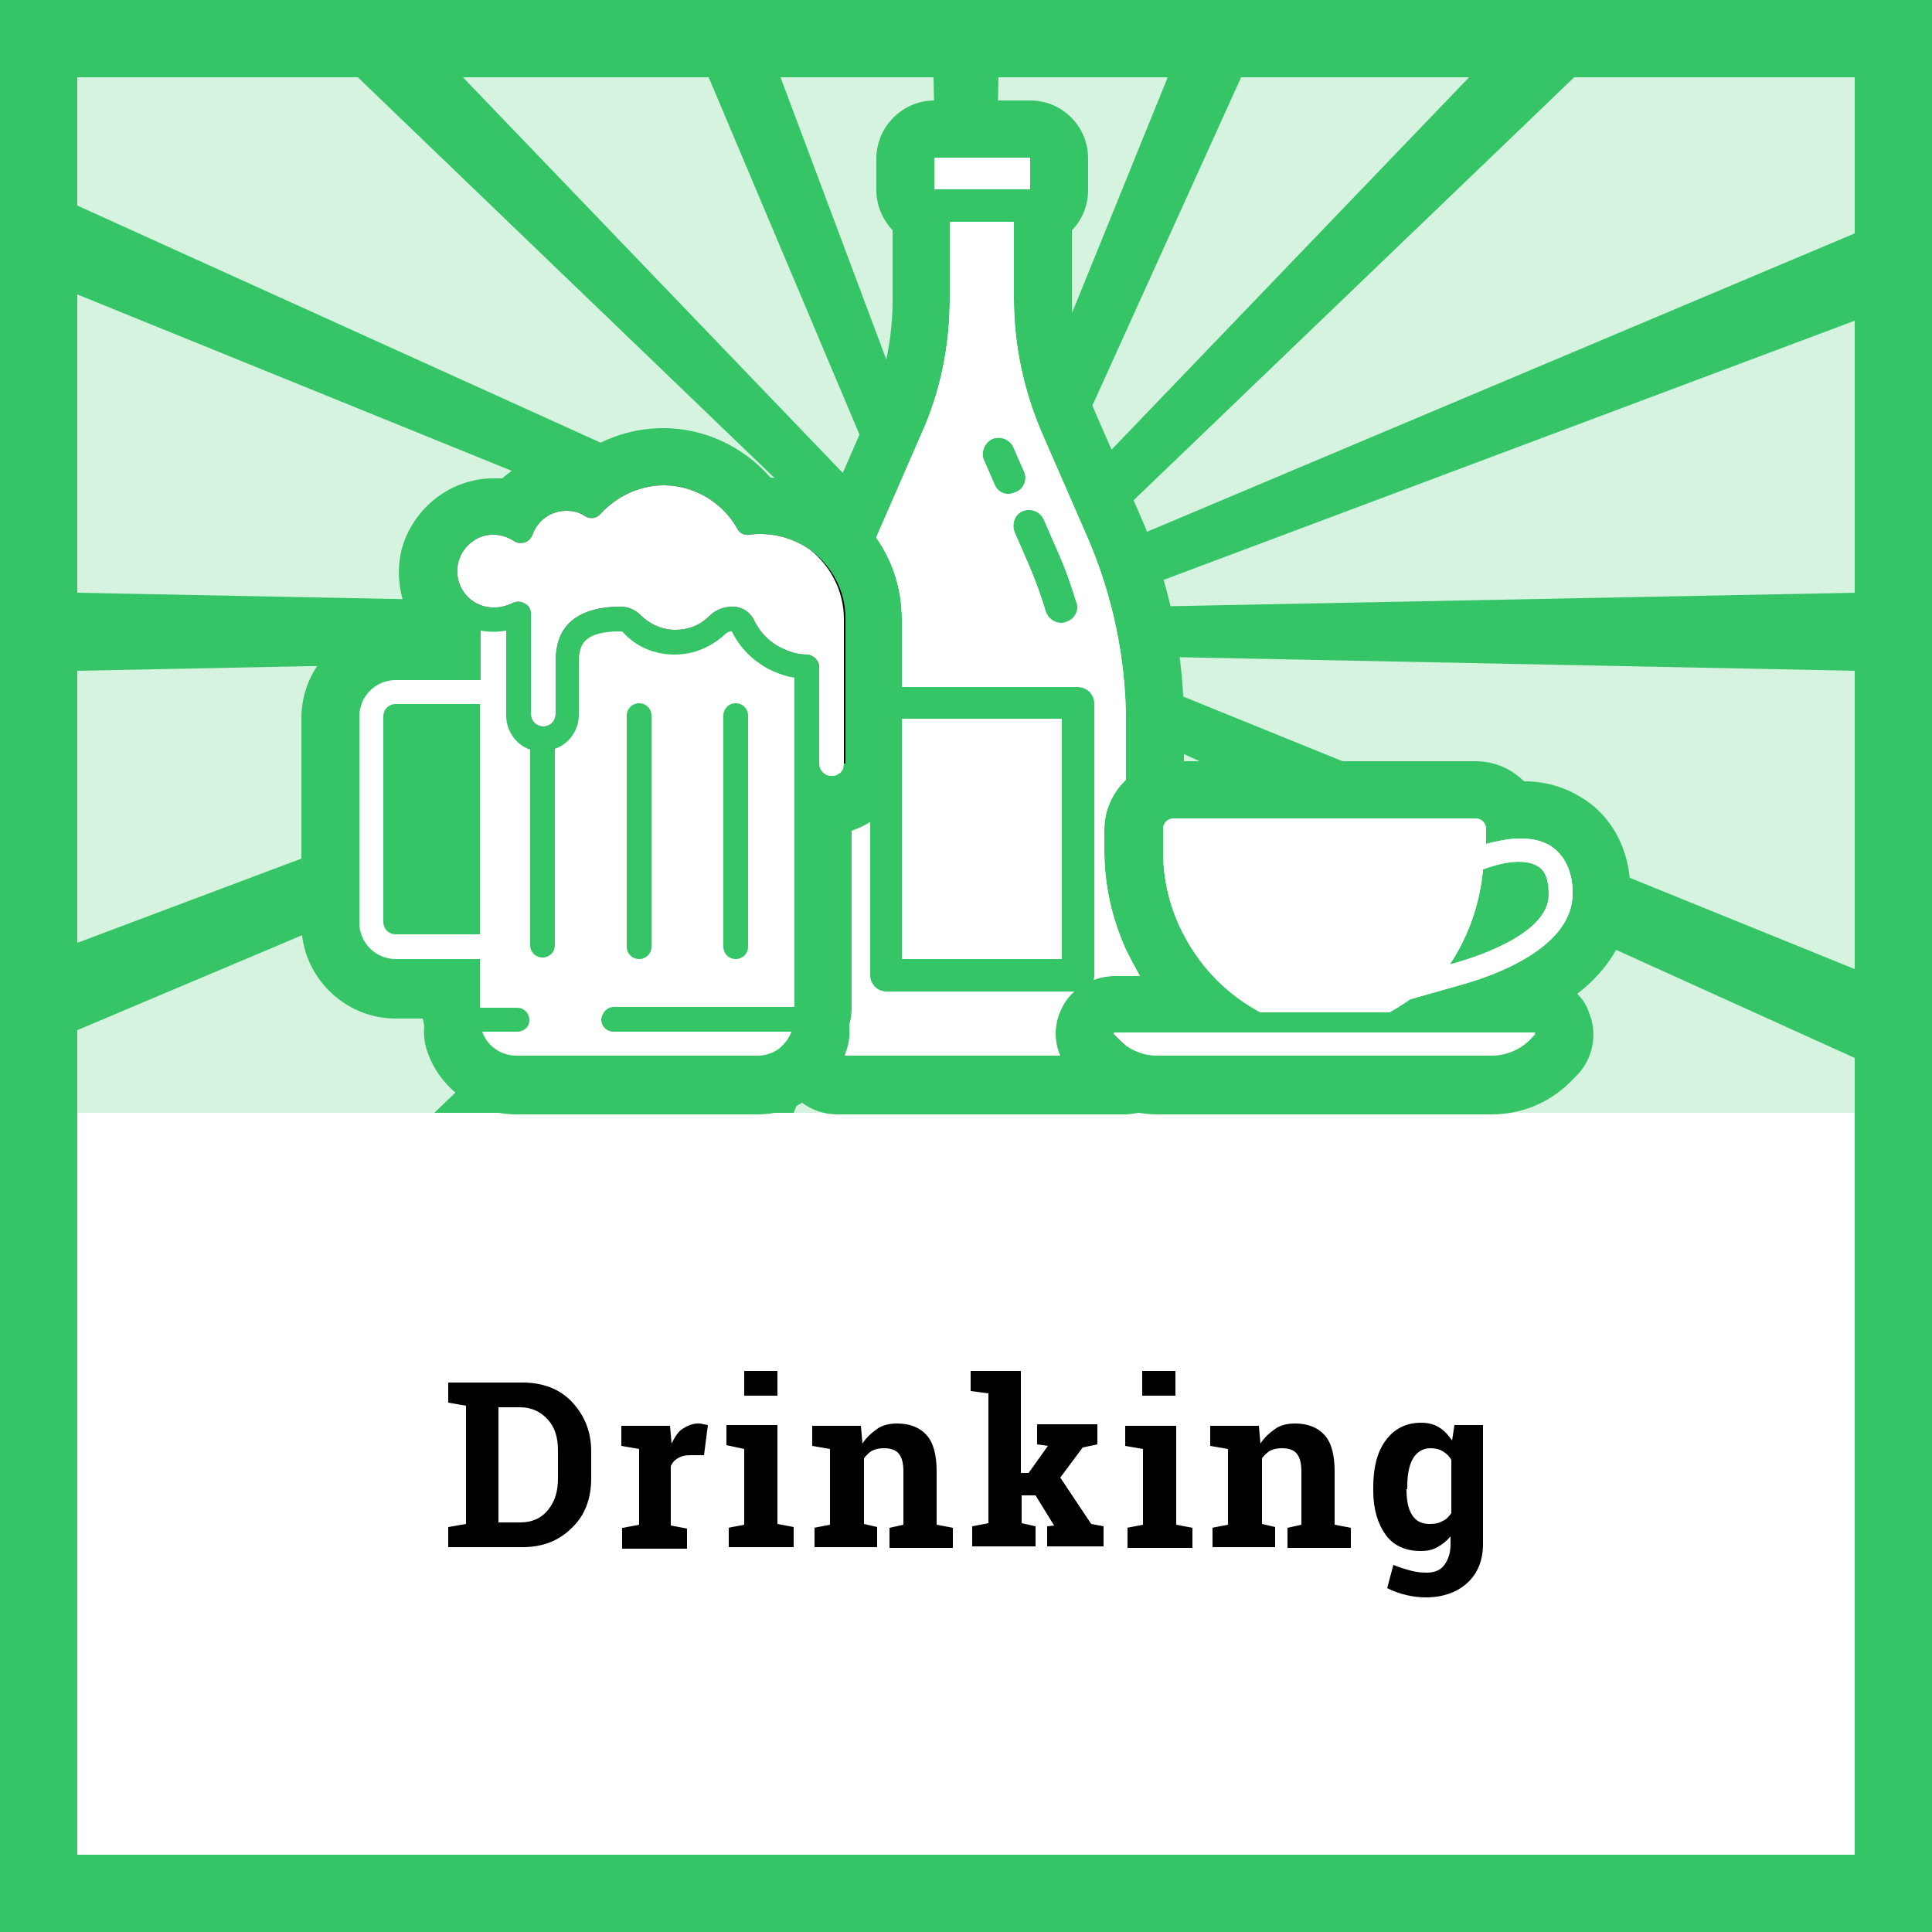 <?xml version="1.0" encoding="utf-8"?>
<!-- Generator: Adobe Illustrator 23.0.1, SVG Export Plug-In . SVG Version: 6.00 Build 0)  -->
<svg version="1.1" id="Layer_1" xmlns="http://www.w3.org/2000/svg" xmlns:xlink="http://www.w3.org/1999/xlink" x="0px" y="0px"
	 viewBox="0 0 250 250" style="enable-background:new 0 0 250 250;" xml:space="preserve">
<style type="text/css">
	.st0{fill:#FFFFFF;}
	.st1{opacity:0.2;fill:#E1001E;}
	.st2{fill:#E1001E;}
	.st3{fill:none;}
	.st4{opacity:0.2;fill:#FF4D0F;}
	.st5{fill:#FF4D0F;}
	.st6{opacity:0.2;fill:#F7B500;}
	.st7{fill:#F7B500;}
	.st8{opacity:0.2;fill:#35C567;}
	.st9{fill:#35C567;}
	.st10{opacity:0.2;fill:#89006B;}
	.st11{fill:#89006B;}
	.st12{opacity:0.2;fill:#2487C1;}
	.st13{fill:#2487C1;}
	.st14{opacity:0.2;fill:#4D4D4D;}
	.st15{fill:#4D4D4D;}
	.st16{fill-rule:evenodd;clip-rule:evenodd;fill:#35C567;}
	.st17{fill-rule:evenodd;clip-rule:evenodd;fill:#FFFFFF;}
	.st18{fill:#0F1010;}
</style>
<g>
	<path class="st0" d="M0,0v250h250V0H0z"/>
	<path class="st8" d="M250,0H0v250h250V0L250,0z"/>
	<rect x="10" y="144" class="st0" width="230" height="96"/>
	<path class="st9" d="M0,0v250h250V0H0z M240,240H10V10h230V240z"/>
	<polygon class="st9" points="240,30.2 143.7,70.8 137.7,73.4 141.2,70 203.7,10 214.1,0 207.4,0 206.1,0 199.7,0 190.1,10 
		134.6,67.8 134.2,68.2 134.5,67.6 160.6,10 165.1,0 161.2,0 159,0 155.2,0 151.1,10 130.4,61 128.1,66.8 128.2,59.7 129.2,10 
		129.4,0 126.1,0 123.9,0 120.6,0 120.8,10 121.8,59.7 121.9,65.6 120,60.7 101,10 97.2,0 93.5,0 91.3,0 87.4,0 91.7,10 115.8,67.1 
		116.6,69 115.4,67.8 59.9,10 50.3,0 43.9,0 42.6,0 35.9,0 46.3,10 108.7,70 111.4,72.5 106.9,70.5 10,26.6 0,22 0,28 0,28.1 0,34 
		10,38.1 102.1,75.5 109.1,78.3 110.1,78.7 109.2,78.7 101.6,78.5 10,76.7 0,76.5 0,81.5 0,82 0,87 10,86.8 104.7,84.9 108.9,84.8 
		105.8,86 10,122 0,125.8 0,131.6 0,131.7 0,137.6 10,133.3 107.8,92 112.3,90.1 107.3,94.9 56.2,144 61.3,144 64.2,144 69,144 
		109.6,101.8 114.9,96.3 115.8,95.3 115.2,96.7 112.1,103.5 93.7,144 96.7,144 99.8,144 102.7,144 119.1,103.7 121.9,96.7 
		121.8,102.3 121,144 123.5,144 126.5,144 129,144 128.2,102.4 128.1,97.9 130.2,103.4 145.5,144 148.3,144 151.4,144 154.3,144 
		137.3,103.8 134.4,96.9 134.4,96.9 133.4,94.5 135.1,96.3 135.1,96.3 140.4,101.7 181,144 185.8,144 188.7,144 193.8,144 
		142.6,94.8 138.6,91 142.2,92.6 240,136.9 250,141.5 250,135.5 250,135.4 250,129.5 240,125.4 143.9,86.4 139.9,84.8 145.4,84.9 
		240,86.8 250,87 250,82 250,81.5 250,76.5 240,76.7 148.4,78.5 141.1,78.7 148,76 240,41.5 250,37.7 250,31.9 250,31.8 250,25.9 	
		"/>
	<rect x="10" y="10" class="st3" width="230" height="134"/>
	<g>
		<path d="M67.6,178.9c2.6,0,4.8,0.8,6.4,2.5s2.5,3.8,2.5,6.4v3.5c0,2.6-0.8,4.8-2.5,6.4c-1.7,1.7-3.8,2.5-6.4,2.5H58v-2.6l2.3-0.4
			v-15.3l-2.3-0.4v-2.6h2.3H67.6z M64.5,182.2v14.8h2.8c1.5,0,2.7-0.5,3.6-1.6s1.3-2.4,1.3-4.1v-3.6c0-1.7-0.4-3-1.3-4
			s-2.1-1.6-3.6-1.6H64.5z"/>
		<path d="M80.6,197.7l2.1-0.4v-9.8l-2.3-0.4v-2.6h6.3l0.2,2.3c0.4-0.8,0.8-1.5,1.4-1.9s1.3-0.7,2-0.7c0.2,0,0.5,0,0.7,0.1
			c0.2,0,0.5,0.1,0.6,0.1l-0.5,3.9l-1.8,0c-0.6,0-1.1,0.1-1.6,0.4s-0.7,0.6-0.9,1v7.7l2.1,0.4v2.6h-8.4V197.7z"/>
		<path d="M94.2,197.7l2.1-0.4v-9.8L94,187v-2.6h6.6v12.8l2.1,0.4v2.6h-8.4V197.7z M100.6,180.6h-4.3v-3.2h4.3V180.6z"/>
		<path d="M105.3,197.7l2.1-0.4v-9.8l-2.3-0.4v-2.6h6.3l0.2,2.3c0.5-0.8,1.2-1.4,1.9-1.9s1.6-0.7,2.6-0.7c1.6,0,2.9,0.5,3.8,1.5
			s1.3,2.6,1.3,4.7v6.9l2.1,0.4v2.6h-8.2v-2.6l1.8-0.4v-6.9c0-1.1-0.2-1.8-0.6-2.3s-1.1-0.7-1.9-0.7c-0.6,0-1.1,0.1-1.5,0.3
			s-0.8,0.6-1.1,1v8.5l1.7,0.4v2.6h-8.1V197.7z"/>
		<path d="M125.6,180v-2.6h6.5v13.2h1l2.5-3.5l-1.4-0.2v-2.6h7.8v2.6l-1.9,0.4l-2.9,3.9l4,6l1.6,0.3v2.6h-7.3v-2.6l0.9-0.1l-2.4-3.9
			h-1.8v3.6l1.8,0.4v2.6h-8.2v-2.6l2.1-0.4v-16.8L125.6,180z"/>
		<path d="M145.8,197.7l2.1-0.4v-9.8l-2.3-0.4v-2.6h6.6v12.8l2.1,0.4v2.6h-8.4V197.7z M152.1,180.6h-4.3v-3.2h4.3V180.6z"/>
		<path d="M156.8,197.7l2.1-0.4v-9.8l-2.3-0.4v-2.6h6.3l0.2,2.3c0.5-0.8,1.2-1.4,1.9-1.9s1.6-0.7,2.6-0.7c1.6,0,2.9,0.5,3.8,1.5
			s1.3,2.6,1.3,4.7v6.9l2.1,0.4v2.6h-8.2v-2.6l1.8-0.4v-6.9c0-1.1-0.2-1.8-0.6-2.3s-1.1-0.7-1.9-0.7c-0.6,0-1.1,0.1-1.5,0.3
			s-0.8,0.6-1.1,1v8.5l1.7,0.4v2.6h-8.1V197.7z"/>
		<path d="M177.7,192.4c0-2.5,0.5-4.5,1.6-6s2.6-2.3,4.6-2.3c0.9,0,1.7,0.2,2.3,0.6c0.7,0.4,1.2,1,1.7,1.7l0.3-2h3.7v15.4
			c0,2.1-0.7,3.8-2,5c-1.3,1.2-3.1,1.9-5.4,1.9c-0.8,0-1.7-0.1-2.5-0.3c-0.9-0.2-1.7-0.5-2.5-0.9l0.8-3c0.7,0.3,1.4,0.5,2.1,0.7
			s1.4,0.3,2.2,0.3c1,0,1.8-0.3,2.3-1s0.8-1.5,0.8-2.7v-1c-0.5,0.6-1,1-1.7,1.4s-1.4,0.5-2.2,0.5c-1.9,0-3.5-0.7-4.5-2.1
			s-1.6-3.3-1.6-5.6V192.4z M182,192.7c0,1.4,0.2,2.5,0.7,3.3s1.2,1.2,2.3,1.2c0.7,0,1.2-0.1,1.7-0.4c0.5-0.2,0.8-0.6,1.1-1v-6.9
			c-0.3-0.5-0.6-0.8-1.1-1.1s-1-0.4-1.6-0.4c-1,0-1.8,0.5-2.3,1.4s-0.7,2.1-0.7,3.6V192.7z"/>
	</g>
	<g>
		<path class="st9" d="M204.1,128.6c5.8-4.5,6.9-9.6,6.9-12.9c0-7.4-3.9-11-6.2-12.4c-2.2-1.4-4.7-2.2-7.6-2.2
			c-1.6-1.6-3.8-2.6-6.3-2.6h-37.7v-4.8c0-9.4-1.9-18.5-5.7-27.1l-5.8-13.3c-2-4.6-3-9.4-3-14.5v-9c1.3-1.3,2.1-3.2,2.1-5.2v-4.1
			c0-4.1-3.3-7.5-7.5-7.5h-12.4c-4.1,0-7.5,3.4-7.5,7.5v4.1c0,2,0.8,3.8,2.1,5.2v9c0,5-1,9.9-3,14.5l-4.8,11c-2.4-1.4-5.1-2.3-8-2.5
			c-3.5-4-8.5-6.4-13.9-6.4c-3.8,0-7.5,1.2-10.7,3.4c-0.6-0.1-1.3-0.1-1.9-0.1c-3.1,0-6,1.2-8.2,3.2c-0.4,0-0.8,0-1.2,0
			c-0.9,0-1.8,0.1-2.6,0.3c-4.5,1-8.2,4.6-9.3,9.2c-0.7,3.2-0.1,6.6,1.6,9.3h-2.3c-6.7,0-12.2,5.5-12.2,12.2v26.7
			c0,6.7,5.5,12.2,12.2,12.2h3.5c0.1,0.3,0.1,0.6,0.2,0.9c-0.1,1.1,0,2.3,0.4,3.4c1.7,4.9,6.3,8.1,11.5,8.1h31.2
			c2.1,0,4.1-0.5,5.8-1.5c1.2,0.9,2.8,1.5,4.5,1.5h37.3c0.6,0,1.1-0.1,1.7-0.2c0.8,0.1,1.5,0.2,2.3,0.2H193c3.9,0,7.5-1.5,10.2-4.2
			l0.8-0.8c2.1-2.1,2.8-5.4,1.6-8.2C205.3,130,204.7,129.2,204.1,128.6z"/>
		<path class="st0" d="M145.7,122.9c-1.8-4-2.8-8.3-2.8-12.8v-2.8c0-2.5,1.1-4.8,2.8-6.4v-7.3c0-8.3-1.7-16.5-5-24.1l-5.8-13.3
			c-2.4-5.5-3.7-11.5-3.7-17.5v-10h-8.3v10c0,6-1.2,12-3.7,17.5l-5.8,13.3c0,0,0,0.1,0,0.1c2.1,3,3.3,6.6,3.3,10.5v8.8h22.8
			c1.1,0,2.1,0.9,2.1,2.1v35.3c0,0.2,0,0.4-0.1,0.5c0.8-0.3,1.7-0.5,2.6-0.5h3.4C146.9,125.2,146.3,124.1,145.7,122.9z M128.7,62.7
			l-1.4-3.2c-0.4-1,0.1-2.2,1.1-2.7c1-0.4,2.2,0,2.7,1l1.4,3.2c0.5,1,0,2.3-1.1,2.7c-0.3,0.1-0.5,0.2-0.8,0.2
			C129.8,64,129,63.5,128.7,62.7z M137.9,80.5c-0.2,0.1-0.4,0.1-0.6,0.1c-0.9,0-1.7-0.6-2-1.5c-0.6-2.1-1.4-4.2-2.3-6.3l-1.7-3.9h0
			c-0.3-0.7-0.2-1.5,0.2-2.1c0.4-0.6,1.2-0.9,1.9-0.8c0.8,0.1,1.4,0.6,1.7,1.3l1.7,3.9c1,2.2,1.8,4.5,2.5,6.8
			C139.7,79,139,80.2,137.9,80.5z M139,128.3h-24.4c-1.2,0-2.1-0.9-2.1-2.1v-19.8c-0.7,0.5-1.5,0.8-2.3,1.1v22.9
			c0,0.8-0.1,1.5-0.3,2.2c0.1,1.1,0,2.3-0.4,3.4c-0.1,0.2-0.1,0.4-0.2,0.6h27.8c-0.7-1.8-0.7-3.8,0-5.7
			C137.6,129.9,138.2,129,139,128.3z"/>
		<path class="st0" d="M145.7,122.9c-1.8-4-2.8-8.3-2.8-12.8v-2.8c0-2.5,1.1-4.8,2.8-6.4v-7.3c0-8.3-1.7-16.5-5-24.1l-5.8-13.3
			c-2.4-5.5-3.7-11.5-3.7-17.5v-10h-8.3v10c0,6-1.2,12-3.7,17.5l-5.8,13.3c0,0,0,0.1,0,0.1c2.1,3,3.3,6.6,3.3,10.5v8.8h22.8
			c1.1,0,2.1,0.9,2.1,2.1v35.3c0,0.2,0,0.4-0.1,0.5c0.8-0.3,1.7-0.5,2.6-0.5h3.4C146.9,125.2,146.3,124.1,145.7,122.9z M128.7,62.7
			l-1.4-3.2c-0.4-1,0.1-2.2,1.1-2.7c1-0.4,2.2,0,2.7,1l1.4,3.2c0.5,1,0,2.3-1.1,2.7c-0.3,0.1-0.5,0.2-0.8,0.2
			C129.8,64,129,63.5,128.7,62.7z M137.9,80.5c-0.2,0.1-0.4,0.1-0.6,0.1c-0.9,0-1.7-0.6-2-1.5c-0.6-2.1-1.4-4.2-2.3-6.3l-1.7-3.9h0
			c-0.3-0.7-0.2-1.5,0.2-2.1c0.4-0.6,1.2-0.9,1.9-0.8c0.8,0.1,1.4,0.6,1.7,1.3l1.7,3.9c1,2.2,1.8,4.5,2.5,6.8
			C139.7,79,139,80.2,137.9,80.5z"/>
		<path class="st0" d="M200.7,109.5c-1.1-0.7-2.4-1-4-1c-1.6,0-3.2,0.4-4.4,0.7v-1.9c0-0.8-0.6-1.4-1.4-1.4h-39
			c-0.8,0-1.4,0.6-1.4,1.4v2.8c0,4,1,7.8,2.8,11.1c2.2,4.1,5.5,7.5,9.8,9.8h16.7c0.9-0.5,1.8-1.1,2.7-1.7l6-1.7
			c5.6-1.5,15-5.2,15-12C203.5,112.8,202.5,110.7,200.7,109.5z M187.6,124.8c2.4-3.6,3.9-7.9,4.3-12.3c1.8-0.7,5.2-1.6,7.1-0.4
			c1,0.6,1.4,1.8,1.4,3.6C200.5,120.3,192.8,123.4,187.6,124.8z"/>
		<path class="st0" d="M200.7,109.5c-1.1-0.7-2.4-1-4-1c-1.6,0-3.2,0.4-4.4,0.7v-1.9c0-0.8-0.6-1.4-1.4-1.4h-39
			c-0.8,0-1.4,0.6-1.4,1.4v2.8c0,4,1,7.8,2.8,11.1c2.2,4.1,5.5,7.5,9.8,9.8h16.7c0.9-0.5,1.8-1.1,2.7-1.7l6-1.7
			c5.6-1.5,15-5.2,15-12C203.5,112.8,202.5,110.7,200.7,109.5z M187.6,124.8c2.4-3.6,3.9-7.8,4.3-12.3c1.8-0.7,5.2-1.6,7.1-0.4
			c1,0.6,1.4,1.8,1.4,3.6C200.5,120.3,192.8,123.4,187.6,124.8z"/>
		<rect x="120.9" y="20.4" width="12.4" height="4.1"/>
		<rect x="116.7" y="93" width="20.7" height="31.1"/>
		<path d="M145.7,133.8v1.5c-0.3-0.2-0.6-0.5-0.9-0.8l-0.8-0.8H145.7z"/>
		<g>
			<rect x="116.7" y="93" class="st0" width="20.7" height="31.1"/>
			<path class="st0" d="M144.1,133.8l0.8,0.8c0.3,0.3,0.6,0.5,0.9,0.8v-1.5H144.1z"/>
		</g>
		<rect x="120.9" y="20.4" class="st0" width="12.4" height="4.1"/>
		<path d="M145.7,133.8v1.5c-0.3-0.2-0.6-0.5-0.9-0.8l-0.8-0.8H145.7z"/>
		<path class="st0" d="M198.7,133.8l-0.8,0.8c-1.3,1.3-3.1,2-4.9,2h-43.3c-1.5,0-2.9-0.5-4-1.3v-1.5H198.7z"/>
		<path class="st0" d="M145.7,133.8v1.5c-0.3-0.2-0.6-0.5-0.9-0.8l-0.8-0.8H145.7z"/>
		<path d="M73.2,130.2c-0.9,0-1.6,0.7-1.6,1.6s0.7,1.6,1.6,1.6c0.9,0,1.6-0.7,1.6-1.6S74.1,130.2,73.2,130.2z M73.2,130.2
			c-0.9,0-1.6,0.7-1.6,1.6s0.7,1.6,1.6,1.6c0.9,0,1.6-0.7,1.6-1.6S74.1,130.2,73.2,130.2z M73.2,130.2c-0.9,0-1.6,0.7-1.6,1.6
			s0.7,1.6,1.6,1.6c0.9,0,1.6-0.7,1.6-1.6S74.1,130.2,73.2,130.2z M73.2,130.2c-0.9,0-1.6,0.7-1.6,1.6s0.7,1.6,1.6,1.6
			c0.9,0,1.6-0.7,1.6-1.6S74.1,130.2,73.2,130.2z M73.2,130.2c-0.9,0-1.6,0.7-1.6,1.6s0.7,1.6,1.6,1.6c0.9,0,1.6-0.7,1.6-1.6
			S74.1,130.2,73.2,130.2z"/>
		<rect x="120.9" y="20.4" class="st0" width="12.4" height="4.1"/>
		<path d="M109.2,98.8c0,0.6-0.3,1.1-0.8,1.3c-0.2,0.2-0.5,0.2-0.8,0.2c-0.9,0-1.6-0.7-1.6-1.6V86.3c0-0.8-0.7-1.5-1.5-1.6
			c-1,0-1.9-0.2-2.8-0.6c-1.8-0.7-3.2-2-4.1-3.8c-0.5-1.1-1.6-1.8-2.8-1.8c-1.1,0-2.2,0.4-3,1.2c-1.2,1.2-2.7,1.8-4.4,1.8
			c-1.7,0-3.3-0.7-4.5-1.9c-0.7-0.7-1.6-1.1-2.6-1.1c-3.5,0-6,1-7.3,2.9c-1.1,1.6-1.1,3.5-1.1,4.7v6.3c0,0.9-0.7,1.6-1.6,1.6
			c-0.9,0-1.6-0.7-1.6-1.6V79.4c0-0.5-0.3-1.1-0.8-1.3c-0.5-0.3-1-0.3-1.5-0.1c-4,2-8-1.2-7.1-5.2c0.4-1.7,1.8-3.1,3.5-3.5
			c1.3-0.3,2.6,0,3.7,0.7c0.4,0.3,0.9,0.3,1.4,0.2c0.5-0.2,0.8-0.5,1-1c0.7-1.9,2.4-3.1,4.4-3.1c0.9,0,1.7,0.2,2.4,0.7
			c0.7,0.4,1.5,0.3,2-0.3c2.1-2.3,5.1-3.7,8.2-3.7c3.9,0,7.6,2.2,9.5,5.6c0.3,0.6,0.9,0.9,1.6,0.8c0.5-0.1,1-0.1,1.4-0.1
			c2.4,0,4.7,0.8,6.5,2.1c2.7,2,4.5,5.2,4.5,8.8V98.8z"/>
		<path class="st0" d="M137.2,130.9c-0.8,1.8-0.8,3.9,0,5.7h-27.8c0.1-0.2,0.2-0.4,0.2-0.6c0.4-1.1,0.5-2.3,0.4-3.4
			c0.2-0.7,0.3-1.4,0.3-2.2v-22.9c0.8-0.2,1.6-0.6,2.3-1.1v19.8c0,1.1,0.9,2.1,2.1,2.1H139C138.2,129,137.6,129.9,137.2,130.9z"/>
		<rect x="116.7" y="93" class="st0" width="20.7" height="31.1"/>
		<path class="st0" d="M198,134.5c-1.3,1.3-3.1,2-4.9,2h-43.3c-1.5,0-2.9-0.5-4-1.3c-0.3-0.2-0.6-0.5-0.9-0.8l-0.8-0.8h54.6
			L198,134.5z"/>
		<path class="st0" d="M109.2,80.1v18.8c0,0.6-0.3,1.1-0.8,1.3c-0.2,0.2-0.5,0.2-0.8,0.2c-0.9,0-1.6-0.7-1.6-1.6V86.3
			c0-0.8-0.7-1.5-1.5-1.6c-1,0-1.9-0.2-2.8-0.6c-1.8-0.7-3.2-2-4.1-3.8c-0.5-1.1-1.6-1.8-2.8-1.8c-1.1,0-2.2,0.4-3,1.2
			c-1.2,1.2-2.7,1.8-4.4,1.8c-1.7,0-3.3-0.7-4.5-1.9c-0.7-0.7-1.6-1.1-2.6-1.1c-3.5,0-6,1-7.3,2.9c-1.1,1.6-1.1,3.5-1.1,4.7v6.3
			c0,0.9-0.7,1.6-1.6,1.6c-0.9,0-1.6-0.7-1.6-1.6V79.4c0-0.5-0.3-1.1-0.8-1.3c-0.5-0.3-1-0.3-1.5-0.1c-4,2-8-1.2-7.1-5.2
			c0.4-1.7,1.8-3.1,3.5-3.5c1.3-0.3,2.6,0,3.7,0.7c0.4,0.3,0.9,0.3,1.4,0.2c0.5-0.2,0.8-0.5,1-1c0.7-1.9,2.4-3.1,4.4-3.1
			c0.9,0,1.7,0.2,2.4,0.7c0.7,0.4,1.5,0.3,2-0.3c2.1-2.3,5.1-3.7,8.2-3.7c3.9,0,7.6,2.2,9.5,5.6c0.3,0.6,0.9,0.9,1.6,0.8
			c0.5-0.1,1-0.1,1.4-0.1c2.4,0,4.7,0.8,6.5,2.1C107.4,73.2,109.2,76.4,109.2,80.1z"/>
		<path class="st0" d="M73.2,130.2c-0.9,0-1.6,0.7-1.6,1.6s0.7,1.6,1.6,1.6c0.9,0,1.6-0.7,1.6-1.6S74.1,130.2,73.2,130.2z"/>
		<path class="st0" d="M73.2,133.3c-0.9,0-1.6-0.7-1.6-1.6s0.7-1.6,1.6-1.6c0.9,0,1.6,0.7,1.6,1.6S74.1,133.3,73.2,133.3z"/>
		<path d="M74.8,131.8c0,0.9-0.7,1.6-1.6,1.6c-0.9,0-1.6-0.7-1.6-1.6s0.7-1.6,1.6-1.6C74.1,130.2,74.8,130.9,74.8,131.8z"/>
		<path class="st0" d="M79.4,130.3h23.4V87.7c-0.5-0.1-1.1-0.2-1.6-0.4c-2.8-0.9-5.2-2.9-6.5-5.6c-0.3,0-0.6,0.1-0.8,0.3
			c-1.8,1.7-4.1,2.7-6.6,2.7c-2.6,0-5-1-6.7-2.9c-0.1-0.1-0.2-0.1-0.4-0.1c-2.4,0-4,0.5-4.7,1.5c-0.6,0.8-0.6,2-0.6,3v6.3
			c0,2-1.3,3.8-3.1,4.4v25.4c0,0.9-0.7,1.6-1.6,1.6c-0.9,0-1.6-0.7-1.6-1.6V97c-1.8-0.6-3.1-2.4-3.1-4.4v-11c-1.1,0.2-2.2,0.2-3.3,0
			V88H51.2c-2.6,0-4.7,2.1-4.7,4.7v26.7c0,2.6,2.1,4.7,4.7,4.7h10.9v6.3h4.8c0.9,0,1.6,0.7,1.6,1.6c0,0.9-0.7,1.5-1.6,1.5h-4.5
			c0.6,1.8,2.4,3.1,4.4,3.1h31.2c1,0,2-0.3,2.8-0.9c0.7-0.6,1.3-1.3,1.6-2.2H79.4c-0.9,0-1.6-0.7-1.6-1.6
			C77.9,131,78.6,130.3,79.4,130.3z M93.6,92.6c0-0.9,0.7-1.6,1.6-1.6c0.9,0,1.6,0.7,1.6,1.6v29.9c0,0.9-0.7,1.6-1.6,1.6
			c-0.9,0-1.6-0.7-1.6-1.6V92.6z M81.1,92.6c0-0.9,0.7-1.6,1.6-1.6c0.9,0,1.6,0.7,1.6,1.6v29.9c0,0.9-0.7,1.6-1.6,1.6
			c-0.9,0-1.6-0.7-1.6-1.6V92.6z M62.2,120.9H51.2c-0.9,0-1.6-0.7-1.6-1.6V92.7c0-0.9,0.7-1.6,1.6-1.6h10.9V120.9z"/>
	</g>
</g>
</svg>
